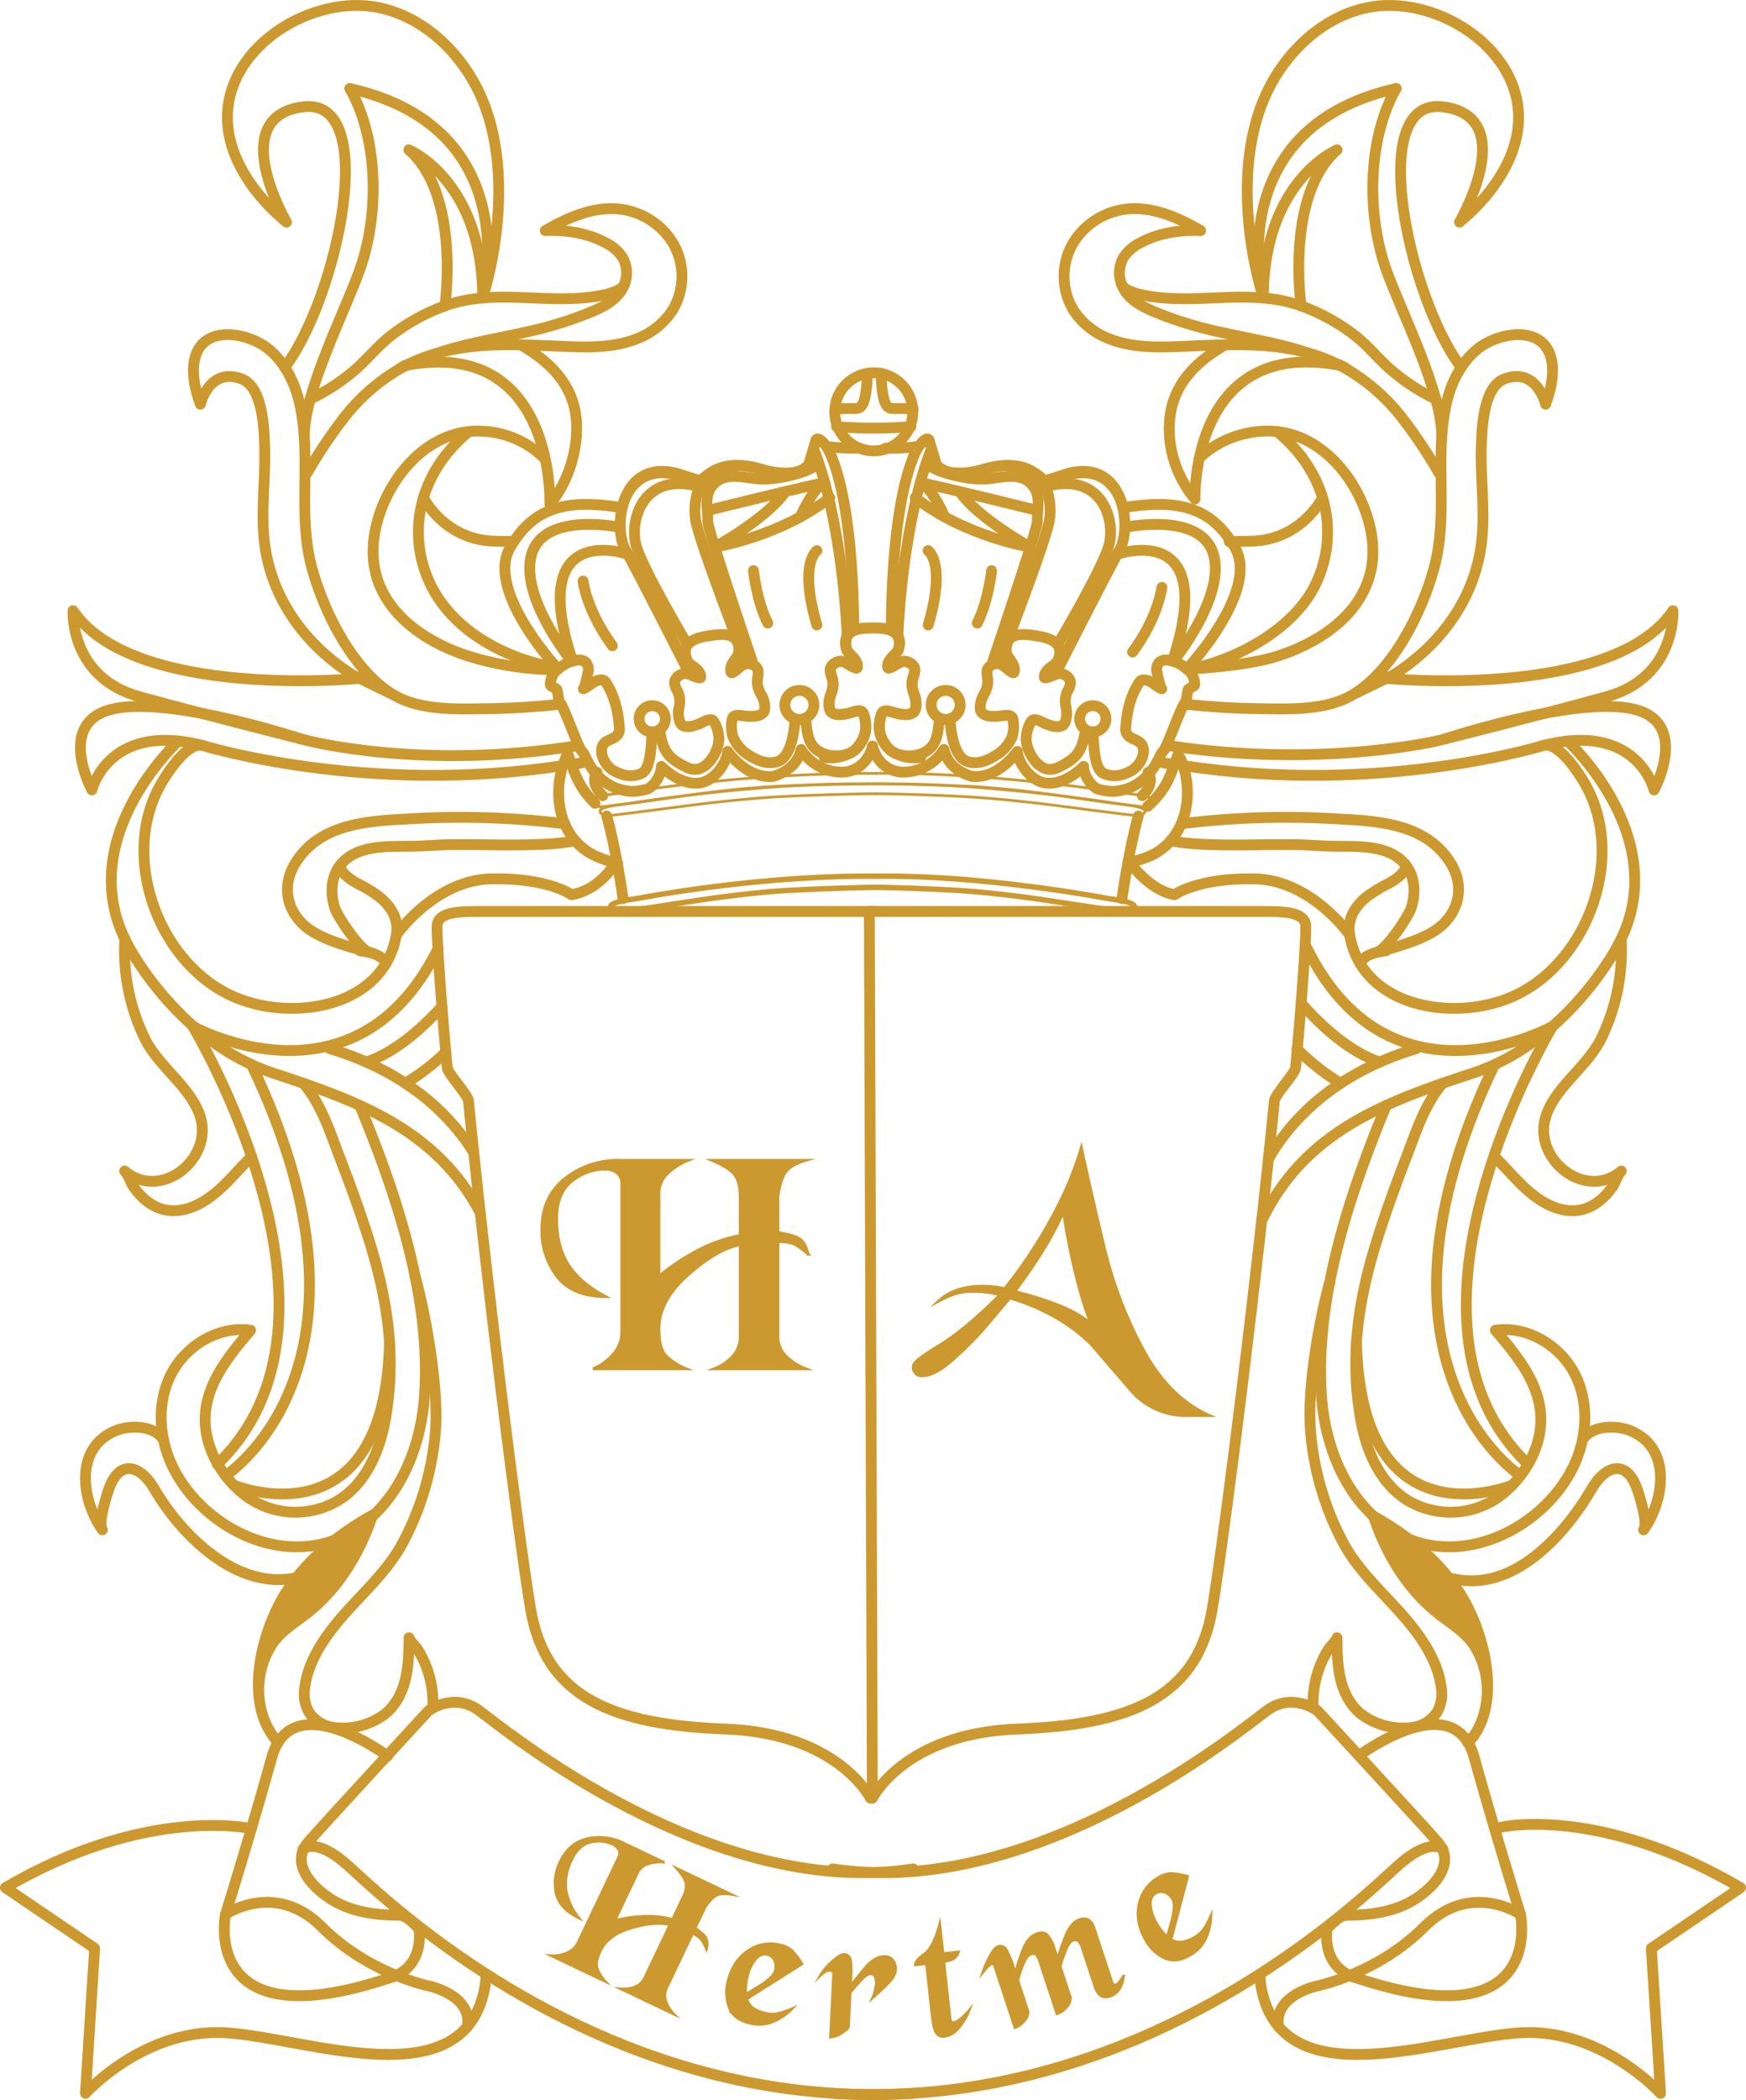 <svg xmlns="http://www.w3.org/2000/svg" viewBox="0 0 644.01 774.098"><defs><style>.a,.d,.e{fill:none;}.a,.b,.c,.d,.e{stroke:#cc9930;}.a,.b,.d,.e{stroke-linecap:round;stroke-linejoin:round;}.a,.b{stroke-width:4px;}.b,.c{fill:#cc9930;}.c{stroke-miterlimit:10;}.e{stroke-width:2px;}</style></defs><path class="a" d="M129.061,32.632c65.447,14.726,48.978,77.216,48.978,77.216,7.034-23.549,9.347-54.193-1.73-76.639-7.572-15.346-21.716-28.17-38.632-30.752-24.758-3.779-55.886,16.369-53.681,43.57,1.143,14.094,11.044,27.111,21.67,35.852,0,0-22.696-38.834,6.127-42.495s12.461,70.85-6.754,96.013"></path><path class="a" d="M112.232,161.193c-.242-16.869,15.151-46.6,20.569-62.035,7.005-19.954,6.941-47.64-3.741-66.526"></path><path class="a" d="M164.103,112.758S169.974,72.01,150.815,55.23c0,0,27.224,11.309,27.224,54.617"></path><path class="a" d="M113.326,174.261a182.878,182.878,0,0,1,13.185-19.8,72.24,72.24,0,0,1,20.38-18.178,61.843,61.843,0,0,1,17.469-6.879c15.402-3.517,30.803-2.158,46.414-1.606,8.292.293,16.837.1,24.503-3.073a27.255,27.255,0,0,0,12.866-10.513,24.267,24.267,0,0,0,.419-23.981,26.469,26.469,0,0,0-20.268-13.172c-9.543-.964-18.86,3.122-27.154,7.94,7.716-.293,15.645.885,22.416,4.596a15.555,15.555,0,0,1,6.035,5.268,11.548,11.548,0,0,1,.698,10.008c-2.494,6.448-9.515,9.049-15.45,11.401A142.773,142.773,0,0,1,193.2,122.587c-12.813,2.853-25.901,4.742-38.02,9.946-2.674,1.148-6.011,1.814-8.288,3.75"></path><path class="a" d="M230.292,104.87s-.398,3.079-12.21,4.619c-18.077,2.358-36.37-3.08-53.978,3.269a73.451,73.451,0,0,0-19.662,10.772c-4.981,3.81-8.82,8.787-13.555,12.868A72.912,72.912,0,0,1,114.407,147.11"></path><path class="a" d="M192.087,127.113c9.693,5.546,18.039,13.21,20.099,24.675,2.022,11.253-1.978,25.37-9.366,34.092,0,0,2.161-61.624-52.967-51.21"></path><path class="a" d="M144.947,256.025,130.106,248.82c-17.512-11.049-30.229-28.319-32.602-49.228-1.28-11.278.402-22.594.145-33.893-.158-6.939-.525-23.097-8.584-26.051-11.951-4.381-15.155,9.343-15.155,9.343-2.02-5.488-3.675-12.57-1.634-18.256,3.935-10.96,19.299-7.976,26.497-2.288,6.312,4.987,10.054,12.659,11.795,20.514,4.466,20.148-.976,40.416,4.501,60.49,4.385,16.072,15.005,37.581,29.877,46.575,10.032,6.067,23.854,5.342,35.134,5.206,8.873-.106,17.694-.7,26.481-1.606"></path><path class="a" d="M200.801,168.959a34.688,34.688,0,0,0-27.849-9.882c-18.962,2.023-32.884,21.762-35.06,39.675-2.77,22.801,15.615,37.029,35.279,43.23a113.001,113.001,0,0,0,31.64,4.901"></path><path class="a" d="M172.952,159.077c-18.505,15.184-23.032,37.311-14.43,55.813,8.117,17.46,27.883,28.156,46.816,31.208"></path><path class="a" d="M188.797,199.615c-2.215-.03-4.356-.07-6.371-.12-18.59-.465-26.235-16.012-26.235-16.012"></path><path class="a" d="M132.678,250.068s-83.398,8.113-105.728-24.953c0,0-1.411,24.602,24.567,31.734s61.81,16.12,61.81,16.12,41.923,11.086,99.243,1.975"></path><path class="a" d="M125.947,318.368c-1.847,2.511,3.714,6.186,6.014,7.361a49.668,49.668,0,0,1,7.412,4.458c4.641,3.507,7.854,8.406,6.819,14.426-4.723,27.462-39.935,32.395-61.304,22.189a48.873,48.873,0,0,1-9.104-5.678c-20.757-16.3-29.937-49.237-16.109-72.66,2.227-3.772,9.501-15.068,15.075-13.66C39.875,265.919,33.908,291.18,33.908,291.18s-13.57-25.064,7.856-29.851,69.16,11.034,69.16,11.034"></path><path class="a" d="M208.296,303.666a312.581,312.581,0,0,0-57.67-1.792c-15.366.79-32.815,1.8-41.758,16.404-4.74,7.74-3.486,16.669,3.365,22.858,5.633,5.088,16.625,7.868,23.933,9.918-3.513-.986-11.689-13.267-12.686-16.401-1.597-5.022-1.485-10.873,1.574-15.164,6.348-8.908,19.705-7.209,29.257-7.608,10.831-.453,6.896-.541,17.737-.54,10.017.001,30.27.781,40.084-1.462"></path><path class="a" d="M210.841,281.81c-.467-1.301-.935-2.613-1.468-3.924-6.401,12.846-3.837,31.092,10.208,37.602a38.343,38.343,0,0,0,8.194,2.684"></path><path class="a" d="M219.461,296.104a33.37,33.37,0,0,1-4.63-5.573,38.916,38.916,0,0,1-3.99-8.721"></path><path class="a" d="M65.792,273.168s-41.068,37.595-17.403,77.307c0,0,18.352,33.917,52.16,45.025,31.686,10.411,60.402,20.822,76.589,51.513"></path><path class="a" d="M121.586,386.534c30.576,9.123,45.988,26.728,53.149,38.308"></path><path class="a" d="M132.764,350.476s7.748.526,9.648,4.575"></path><path class="a" d="M146.192,344.614s14.146-20.288,35.138-20.663,29.421,5.842,29.421,5.842c8.04-1.218,13.546-7.503,16.416-11.754"></path><path class="a" d="M163.003,371.025c-7.689,8.464-17.479,17.006-27.898,20.477"></path><path class="a" d="M164.427,387.831a82.072,82.072,0,0,1-14.909,11.494"></path><path class="a" d="M132.678,407.468c13.654,32.944,26.563,71.549,23.849,107.706-1.428,19.026-9.646,39.023-26.517,49.312-23.278,14.196-53.724.109-65.655-22.507-5.645-10.7-6.788-24.069-1.473-34.936s17.577-18.407,29.553-16.699c-7.621,8.938-15.595,18.685-16.652,30.383-1.008,11.158,4.802,22.208,13.344,29.458a30.77,30.77,0,0,0,27.965,6.15c15.296-4.016,22.402-18.627,24.963-32.725,4.081-22.464,1.183-43.357-5.515-65.088-3.336-10.824-7.223-21.469-11.286-32.039-3.613-9.4-6.709-19.349-13.335-27.158"></path><path class="a" d="M86.21,547.45s55.727,22.881,57.455-52.687"></path><path class="a" d="M46.041,346.097a74.214,74.214,0,0,0,7.492,36.971c5.152,10.175,16.311,17.272,20.095,27.839,5.666,15.82-14.039,32.116-27.656,20.759,1.285,1.072,2.185,4.232,3.182,5.663,5.01,7.194,11.966,10.87,20.715,7.97,4.747-1.573,8.846-4.675,12.461-8.13s6.835-7.306,10.435-10.776"></path><path class="a" d="M83.189,543.949s62.753-40.361,9.575-151.51"></path><path class="a" d="M60.334,530.806c-3.227-5.415-12.229-5.548-17.392-3.533-15.591,6.085-13.06,25.507-5.178,36.651-1.75-2.474,1.655-13.068,2.575-15.546,3.864-10.405,11.433-8.382,16.572.431,9.987,17.126,30.663,37.89,52.856,32.643"></path><path class="a" d="M153.029,470.114c4.205,15.123,9.05,42.885,7.494,58.446a105.26,105.26,0,0,1-12.406,40.956c-6.291,11.249-16.663,19.689-24.632,29.674-5.321,6.668-10.204,14.672-11.132,23.339a13.725,13.725,0,0,0,1.643,8.678,13.02,13.02,0,0,0,9.175,5.581,25.94,25.94,0,0,0,18.622-4.807c4.067-3.13,6.535-7.978,7.743-12.966s1.274-10.172,1.335-15.304c-.009.802,2.572,3.346,3.082,4.149a36.548,36.548,0,0,1,2.906,5.605,37.426,37.426,0,0,1,2.756,11.704,38.323,38.323,0,0,1,.056,4.44"></path><path class="a" d="M210.841,281.81q2.766-.428,5.476-.905"></path><path class="a" d="M74.751,274.804s60.189,18.64,132.706,7.42"></path><path class="a" d="M92.715,674.068S54.172,665.277,2,695.837L34.911,718.169l-3.389,53.48s21.783-24.095,51.667-22.332,88.805,25.271,95.781-17.631l.391-4.003"></path><path class="a" d="M146.189,728.204c3.547-1.664,9.462-6.109,8.403-17.049,0,0-4.206-5.163-7.267-5.164-8.273-.002-16.954-1.057-24.217-5.301-7.273-4.249-16.405-13.359-9.535-21.517,3.952-4.692,44.53-48.608,44.53-48.608s9.258-6.908,18.633,0,85.627,69.873,160.135,58.342"></path><path class="a" d="M142.972,647.334s-35.247-26.423-42.725.501S83.189,705.67,83.189,705.67s-9.784,46.867,60.475,23.433a12.322,12.322,0,0,0,2.525-.9"></path><path class="a" d="M83.189,705.67s18.329-12.59,35.532,4.661,39.382,21.703,39.382,21.703,16.244,3.327,14.284,15.019"></path><path class="a" d="M151.321,707.584C185.169,734.568,251.449,776.92,336.87,771.649"></path><path class="a" d="M111.796,681.58s4.602-4.409,16.074,5.662c3.067,2.693,11.1,10.493,23.452,20.341"></path><path class="a" d="M321.074,662.85s-11.82-23.902-53.325-25.482-66.68-11.431-72.123-44.682c-4.909-29.991-16.651-124.407-22.856-187-.2-2.017-7.612-10.106-7.798-12.025-1.865-19.337-3.956-47.543-3.752-52.346.251-5.933,10.64-5.236,17.751-5.338H322.18"></path><path class="b" d="M97.799,634.74a31.172,31.172,0,0,1,2.078-27.904c3.133-5.251,8.682-8.467,13.49-12.245,11.533-9.062,19.426-22.177,24.056-36.094-12.464,6.951-23.898,16.202-31.698,28.154-8.672,13.288-15.607,38.391-5.22,52.993l2,2.801"></path><path class="a" d="M161.594,349.698q-.209.379-.411.778c-30.783,60.834-90.091,27.843-90.091,27.843s65.146,107.86,9.03,161.423"></path><path class="a" d="M514.949,32.632c-65.447,14.726-48.978,77.216-48.978,77.216-7.034-23.549-9.347-54.193,1.73-76.639,7.572-15.346,21.716-28.17,38.632-30.752,24.758-3.779,55.886,16.369,53.681,43.57-1.143,14.094-11.044,27.111-21.67,35.852,0,0,22.696-38.834-6.127-42.495s-12.461,70.85,6.754,96.013"></path><path class="a" d="M531.778,161.193c.242-16.869-15.151-46.6-20.569-62.035-7.005-19.954-6.941-47.64,3.741-66.526"></path><path class="a" d="M479.907,112.758S474.036,72.01,493.195,55.23c0,0-27.224,11.309-27.224,54.617"></path><path class="a" d="M530.684,174.261a182.878,182.878,0,0,0-13.185-19.8,72.239,72.239,0,0,0-20.38-18.178,61.843,61.843,0,0,0-17.469-6.879c-15.402-3.517-30.803-2.158-46.414-1.606-8.292.293-16.837.1-24.503-3.073a27.255,27.255,0,0,1-12.866-10.513,24.267,24.267,0,0,1-.419-23.981,26.469,26.469,0,0,1,20.268-13.172c9.543-.964,18.86,3.122,27.154,7.94-7.716-.293-15.645.885-22.416,4.596a15.555,15.555,0,0,0-6.035,5.268,11.548,11.548,0,0,0-.698,10.008c2.494,6.448,9.515,9.049,15.45,11.401a142.773,142.773,0,0,0,21.641,6.315c12.813,2.853,25.901,4.742,38.02,9.946,2.674,1.148,6.011,1.814,8.288,3.75"></path><path class="a" d="M413.719,104.87s.398,3.079,12.21,4.619c18.077,2.358,36.37-3.08,53.978,3.269a73.451,73.451,0,0,1,19.662,10.772c4.981,3.81,8.82,8.787,13.555,12.868A72.909,72.909,0,0,0,529.603,147.11"></path><path class="a" d="M321.764,662.85s11.82-23.902,53.325-25.482,66.68-11.431,72.123-44.682c4.909-29.991,16.651-124.407,22.856-187.0.2-2.017,7.612-10.106,7.798-12.025,1.865-19.337,3.956-47.543,3.752-52.346-.251-5.933-10.64-5.236-17.751-5.338H320.658Z"></path><path class="a" d="M451.923,127.113c-9.693,5.546-18.039,13.21-20.099,24.675-2.022,11.253,1.563,23.45,8.951,32.172,0,0-1.746-59.705,53.382-49.29"></path><path class="a" d="M499.062,256.025l14.841-7.206c17.512-11.049,30.229-28.319,32.602-49.228,1.28-11.278-.402-22.594-.145-33.893.158-6.939.525-23.097,8.584-26.051,11.951-4.381,15.155,9.343,15.155,9.343,2.02-5.488,3.675-12.57,1.634-18.256-3.935-10.96-19.299-7.976-26.497-2.288-6.312,4.987-10.054,12.659-11.795,20.514-4.466,20.148.976,40.416-4.501,60.49-4.385,16.072-15.005,37.581-29.877,46.575-10.032,6.067-23.854,5.342-35.134,5.206-8.974-.108-17.895-.713-26.781-1.637"></path><path class="a" d="M442.353,168.921c7.182-7.223,18.577-10.924,28.706-9.844,18.962,2.023,32.884,21.762,35.06,39.675,2.77,22.801-15.615,37.029-35.279,43.23-8.836,2.786-23.054,4.119-31.787,4.65"></path><path class="a" d="M471.058,159.077c18.505,15.184,23.032,37.311,14.43,55.813-7.671,16.5-28.494,28.065-46.437,31.741"></path><path class="a" d="M487.818,183.483s-7.645,15.547-26.235,16.012c-2.569.064-5.342.111-8.214.143"></path><path class="a" d="M511.332,250.068s83.398,8.113,105.728-24.953c0,0,1.41,24.602-24.567,31.734s-61.81,16.12-61.81,16.12-43.553,10.458-99.993,1.836"></path><path class="a" d="M518.063,318.368c1.847,2.511-3.714,6.186-6.014,7.361a49.668,49.668,0,0,0-7.412,4.458c-4.641,3.507-7.854,8.406-6.819,14.426,4.723,27.462,39.935,32.395,61.304,22.189a48.873,48.873,0,0,0,9.104-5.678c20.757-16.3,29.937-49.237,16.109-72.66-2.227-3.772-9.501-15.068-15.075-13.66,34.876-8.884,40.843,16.377,40.843,16.377s13.57-25.064-7.856-29.851-69.16,11.034-69.16,11.034"></path><path class="a" d="M435.715,303.666a312.572,312.572,0,0,1,57.669-1.792c15.366.79,32.815,1.8,41.758,16.404,4.74,7.74,3.486,16.669-3.365,22.858-5.633,5.088-16.625,7.868-23.933,9.918,3.513-.986,11.689-13.267,12.686-16.401,1.597-5.022,1.485-10.873-1.574-15.164-6.348-8.908-19.705-7.209-29.257-7.608-10.831-.453-6.896-.541-17.737-.54-10.017.001-30.27.782-40.085-1.461"></path><path class="a" d="M423.337,297.214a33.016,33.016,0,0,0,5.843-6.683c2.636-3.966,3.696-8.306,5.458-12.644-.12.296.929,2.049,1.075,2.417q.508,1.29.901,2.622a32.809,32.809,0,0,1,1.118,5.456,31.392,31.392,0,0,1-.609,11.012c-1.794,7.438-6.693,13.79-13.933,16.542-2.359.897-4.772,1.554-7.198,2.233"></path><path class="a" d="M578.218,273.168s41.068,37.595,17.403,77.307c0,0-18.352,33.917-52.16,45.025-32.695,10.742-62.227,21.485-78.096,54.506"></path><path class="a" d="M522.424,386.534c-32.791,9.784-48.142,29.323-54.578,40.724"></path><path class="a" d="M511.246,350.476s-7.748.526-9.648,4.575"></path><path class="a" d="M481.398,348.412a23.343,23.343,0,0,1,1.177,2.064c30.784,60.834,90.091,27.843,90.091,27.843s-65.146,107.86-9.03,161.423"></path><path class="a" d="M497.818,344.614S483.672,324.326,462.68,323.951s-29.421,5.842-29.421,5.842c-6.964-1.055-13.312-7.581-16.407-11.625"></path><path class="a" d="M479.928,369.822c7.841,8.845,18.064,18.044,28.977,21.68"></path><path class="a" d="M478.389,386.671a83.8,83.8,0,0,0,16.102,12.654"></path><path class="a" d="M511.332,407.468c-13.654,32.944-26.563,71.549-23.849,107.706,1.428,19.026,9.646,39.023,26.517,49.312,23.279,14.196,53.724.109,65.655-22.507,5.645-10.7,6.788-24.069,1.473-34.936s-17.577-18.407-29.553-16.699c7.621,8.938,15.595,18.685,16.652,30.383,1.008,11.158-4.802,22.208-13.344,29.458a30.77,30.77,0,0,1-27.965,6.15c-15.296-4.016-22.402-18.627-24.963-32.725-4.081-22.464-1.183-43.357,5.515-65.088,3.336-10.824,7.223-21.469,11.286-32.039,3.613-9.4,6.709-19.349,13.335-27.158"></path><path class="a" d="M557.8,547.45s-55.727,22.881-57.455-52.687"></path><path class="a" d="M597.969,346.097a74.214,74.214,0,0,1-7.492,36.971c-5.152,10.175-16.311,17.272-20.095,27.839-5.666,15.82,14.039,32.116,27.656,20.759-1.285,1.072-2.185,4.232-3.182,5.663-5.01,7.194-11.966,10.87-20.715,7.97-4.747-1.573-8.846-4.675-12.461-8.13s-6.835-7.306-10.435-10.776"></path><path class="a" d="M560.821,543.949s-62.753-40.361-9.575-151.51"></path><path class="a" d="M583.676,530.806c3.227-5.415,12.229-5.548,17.392-3.533,15.591,6.085,13.06,25.507,5.178,36.651,1.75-2.474-1.655-13.068-2.575-15.546-3.864-10.405-11.433-8.382-16.572.431-9.987,17.126-29.064,38.363-51.258,33.117"></path><path class="b" d="M543.505,640.004c10.387-14.603,3.453-39.705-5.22-52.993-7.8-11.951-19.233-21.203-31.698-28.154,4.63,13.917,12.524,27.032,24.056,36.094,4.808,3.778,10.357,6.994,13.49,12.245a31.172,31.172,0,0,1,2.078,27.904"></path><path class="a" d="M541.506,642.448a23.467,23.467,0,0,0,1.998-2.445"></path><path class="a" d="M490.505,472.527c-4.205,15.123-8.574,40.472-7.018,56.033a105.26,105.26,0,0,0,12.406,40.956c6.291,11.249,16.663,19.689,24.632,29.674,5.321,6.668,10.204,14.672,11.132,23.339a13.724,13.724,0,0,1-1.643,8.678,13.02,13.02,0,0,1-9.175,5.581,25.94,25.94,0,0,1-18.622-4.807c-4.067-3.13-6.535-7.978-7.743-12.966s-1.274-10.172-1.335-15.304c.009.802-2.572,3.346-3.082,4.149a36.548,36.548,0,0,0-2.906,5.605,37.426,37.426,0,0,0-2.756,11.704,38.298,38.298,0,0,0-.056,4.439"></path><path class="a" d="M569.26,274.804s-60.189,18.64-132.706,7.42"></path><path class="a" d="M553.856,673.504s35.982-8.228,88.154,22.332L609.099,718.169l3.389,53.48s-21.783-24.095-51.667-22.332-88.805,25.271-95.781-17.631l-.391-4.003"></path><path class="a" d="M497.821,728.204c-3.547-1.664-9.462-6.109-8.403-17.049,0,0,4.206-5.163,7.267-5.164,8.273-.002,16.954-1.057,24.217-5.301,7.272-4.249,16.405-13.359,9.535-21.517-3.952-4.692-44.53-48.608-44.53-48.608s-9.258-6.908-18.633,0S381.647,700.438,307.14,688.907"></path><path class="a" d="M501.241,647.19s35.044-26.279,42.522.644S560.821,705.67,560.821,705.67s9.784,46.867-60.475,23.433a12.322,12.322,0,0,1-2.525-.9"></path><path class="a" d="M560.821,705.67s-18.329-12.59-35.532,4.661-39.382,21.703-39.382,21.703-16.244,3.327-14.284,15.019"></path><path class="a" d="M492.688,707.584C458.841,734.568,392.561,776.92,307.14,771.649"></path><path class="a" d="M532.214,681.58s-4.602-4.409-16.074,5.662c-3.067,2.693-11.1,10.493-23.452,20.341"></path><path class="a" d="M433.177,281.79a37.823,37.823,0,0,1-6.274-1.146"></path><path class="c" d="M229.99,679.394l14.66,6.986a15.155,15.155,0,0,0-5.825.752,6.426,6.426,0,0,0-3.77,3.438l-8.281,17.378a52.035,52.035,0,0,1,11.681-1.567,34.816,34.816,0,0,1,9.603,1.164l3.885-8.151A8.918,8.918,0,0,0,253.051,694.3q-.338-2.06-3.408-5.54l19.968,9.517q-4.46-.731-6.46,1.108a17.086,17.086,0,0,0-3.184,3.833l-3.584,7.52q3.367,2.303,4.062,3.719a6.017,6.017,0,0,1,.122,3.936,16.158,16.158,0,0,0-1.909-3.546,9.54,9.54,0,0,0-3.208-2.149l-9.539,20.016a6.357,6.357,0,0,0-.314,4.981,13.316,13.316,0,0,0,2.964,4.754l-19.526-9.305a11.742,11.742,0,0,0,5.419-.838,6.765,6.765,0,0,0,3.433-3.417l9.237-19.383q-5.338-1.377-14.085,1.139t-11.615,8.533q-1.963,4.118-1.169,6.439a14.237,14.237,0,0,0,2.968,4.756L203.38,720.915a12.695,12.695,0,0,0,5.775-1.053,7.668,7.668,0,0,0,4.064-3.811l14.929-31.326a3.179,3.179,0,0,0,.151-2.84,4.734,4.734,0,0,0-2.372-2.102,12.418,12.418,0,0,0-7.905-.742q-4.492.883-7.172,6.508a19.558,19.558,0,0,0-2.128,10.81,22.585,22.585,0,0,0,4.725,10.588q-7.014-3.343-8.313-9.079a17.539,17.539,0,0,1,1.532-11.677q3.282-6.886,10.017-8.409A19.951,19.951,0,0,1,229.99,679.394Z"></path><path class="c" d="M287.758,716.944a9.293,9.293,0,0,1,4.186,1.956,24.924,24.924,0,0,1,3.846,5.047l-20.357,12.888a6.383,6.383,0,0,0,2.723,3.666,15.128,15.128,0,0,0,4.394,1.677,10.2,10.2,0,0,0,5.013-.108,32.355,32.355,0,0,0,4.56-1.601,21.219,21.219,0,0,1-7.433,4.939,13.962,13.962,0,0,1-7.985.399q-6.078-1.375-7.72-5.847a15.576,15.576,0,0,1-.622-8.988q1.797-7.938,7.318-11.724A14.746,14.746,0,0,1,287.758,716.944Zm-12.584,18.182q2.916-1.792,5.835-3.582,4.502-3.088,4.953-5.078a5.657,5.657,0,0,0-.315-3.999,3.966,3.966,0,0,0-2.769-2.033q-2.391-.541-4.399,1.996a15.849,15.849,0,0,0-2.894,6.445,23.261,23.261,0,0,0-.501,3.166A13.695,13.695,0,0,0,275.175,735.126Z"></path><path class="c" d="M311.285,720.451a2.333,2.333,0,0,1,2.375,1.976,27.291,27.291,0,0,1,.2,6.492l-.156,3.147q2.851-3.573,5.773-7.143,3.642-3.883,7.012-3.718a3.615,3.615,0,0,1,2.916,1.512,5.163,5.163,0,0,1,.925,3.375q-.119,2.377-2.919,5.146T321.9,736.396a12.258,12.258,0,0,0,.804-2.308,13.731,13.731,0,0,0,.504-2.884,5.319,5.319,0,0,0-.399-2.543,1.86,1.86,0,0,0-1.734-1.067q-1.329-.066-3.44,2.248t-4.051,4.67l-.645,13.018a27.196,27.196,0,0,1-2.879,2.127,7.976,7.976,0,0,1-3.736,1.245l1.145-23.076q.072-1.463-1.326-1.533a3.19,3.19,0,0,0-1.491.382,8.665,8.665,0,0,0-1.962,1.409,20.35,20.35,0,0,1,4.216-4.978Q309.894,720.383,311.285,720.451Z"></path><path class="c" d="M347.809,720.138l5.706-.623a4.048,4.048,0,0,1-2.272,2.741,14.413,14.413,0,0,1-3.109.866l2.294,21.027q.167,1.526,1.35,1.397a5.107,5.107,0,0,0,2.369-1.191,25.35,25.35,0,0,0,3.275-3.227,21.992,21.992,0,0,1-3.934,6.54,8.082,8.082,0,0,1-5.099,2.965,2.929,2.929,0,0,1-3.073-1.384q-.986-1.613-1.462-5.984L341.735,723.84l-4.106.447q.035-1.617,3.334-3.978,3.297-2.36,5.66-11.043Z"></path><path class="c" d="M389.846,742.297,383.467,722.94a7.464,7.464,0,0,0-1.133-2.309q-.63-.784-2.169-.277-1.674.551-3.269,4.946t-1.397,4.993l3.708,11.253a4.862,4.862,0,0,1-1.408,3.362,7.554,7.554,0,0,1-3.443,2.492l-7.472-22.674q-.349-1.059-1.147-.798-.996.33-3.197,3.044a40.089,40.089,0,0,1,2.938-6.532q1.478-2.514,2.668-2.906a2.406,2.406,0,0,1,3.014,1.255,30.378,30.378,0,0,1,2.566,6.119l.811,2.46a68.422,68.422,0,0,1,3.042-9.221q1.786-4.31,4.977-5.362,2.46-.81,3.806.589a12.645,12.645,0,0,1,2.441,4.724q.328.998.645,1.961.318.965.646,1.961a93.989,93.989,0,0,1,3.163-8.854q1.863-4.519,4.922-5.528a3.846,3.846,0,0,1,3.397.131,6.632,6.632,0,0,1,2.165,3.551l6.293,19.097q.524,1.594,1.522,1.264,1.131-.374,2.778-3.2a9.081,9.081,0,0,1-1.382,4.53,6.547,6.547,0,0,1-3.624,2.868q-3.857,1.27-5.494-3.701l-4.74-14.385a4.889,4.889,0,0,0-1.362-2.344,2.031,2.031,0,0,0-1.991-.226q-1.529.504-3.16,4.947t-1.455,4.976l3.708,11.253a4.89,4.89,0,0,1-1.366,3.348A7.67,7.67,0,0,1,389.846,742.297Z"></path><path class="c" d="M427.409,692.022a9.28,9.28,0,0,1,4.397-1.419,24.952,24.952,0,0,1,6.253,1.077l-6.132,23.3a6.378,6.378,0,0,0,4.49.831,15.087,15.087,0,0,0,4.359-1.764,10.191,10.191,0,0,0,3.597-3.492,32.291,32.291,0,0,0,2.25-4.278,21.204,21.204,0,0,1-2.081,8.679,13.954,13.954,0,0,1-5.575,5.73q-5.388,3.132-9.635.975a15.58,15.58,0,0,1-6.576-6.159q-4.088-7.036-2.623-13.568A14.743,14.743,0,0,1,427.409,692.022Zm3.165,21.883q.917-3.297,1.834-6.596,1.194-5.327.169-7.092a5.657,5.657,0,0,0-2.954-2.714,3.966,3.966,0,0,0-3.412.397q-2.12,1.232-1.862,4.458a15.864,15.864,0,0,0,2.269,6.69,23.327,23.327,0,0,0,1.79,2.66A13.623,13.623,0,0,0,430.574,713.905Z"></path><path class="c" d="M228.335,427.702h25.52a23.811,23.811,0,0,0-7.755,5.005,10.095,10.095,0,0,0-3.025,7.425v30.25a81.87,81.87,0,0,1,15.51-10.119,54.728,54.728,0,0,1,14.41-4.841V441.232q0-5.281-1.87-7.976-1.872-2.694-8.58-5.555h34.76q-6.822,1.98-8.415,5.94a26.838,26.838,0,0,0-1.925,7.59v13.09q6.332.99,8.276,2.53t2.834,5.5a25.361,25.361,0,0,0-5.106-3.74,14.979,14.979,0,0,0-6.003-.88v34.843a9.988,9.988,0,0,0,2.922,7.276,20.92,20.92,0,0,0,7.418,4.74h-33.99a18.435,18.435,0,0,0,7.121-4.852,10.625,10.625,0,0,0,2.559-7.167V458.832q-8.503,1.655-19.21,11.138-10.709,9.482-10.709,19.956,0,7.17,2.695,9.926a22.342,22.342,0,0,0,7.425,4.74h-34.54a19.949,19.949,0,0,0,7.48-5.399,12.048,12.048,0,0,0,3.19-8.151V436.51a4.997,4.997,0,0,0-1.705-4.132,7.431,7.431,0,0,0-4.785-1.377,19.516,19.516,0,0,0-11.715,4.29q-5.774,4.29-5.775,14.08,0,10.011,4.29,16.775t13.86,11.825q-12.21,0-17.93-7.261a27.559,27.559,0,0,1-5.72-17.6q0-11.988,8.525-18.7A31.341,31.341,0,0,1,228.335,427.702Z"></path><path class="c" d="M446.262,521.833h-8.36a26.864,26.864,0,0,1-19.91-8.271q-7.81-9.044-15.51-17.977-11.88-11.69-30.029-17.093-3.082,3.74-8.25,9.845a128.959,128.959,0,0,1-12.211,12.43q-7.04,6.324-11.329,6.325a3.106,3.106,0,0,1-3.74-3.74q0-1.649,9.515-7.425t22.385-18.645a39.44,39.44,0,0,0-9.35-1.211,23.557,23.557,0,0,0-7.095.825,47.262,47.262,0,0,0-6.325,2.806,19.183,19.183,0,0,1,7.314-4.29,28.526,28.526,0,0,1,8.745-1.32,41.07,41.07,0,0,1,8.471.88,174.249,174.249,0,0,0,17.6-26.634,127.468,127.468,0,0,0,10.67-25.424q3.63,16.745,8.47,36.847a155.401,155.401,0,0,0,14.41,37.783Q431.301,515.222,446.262,521.833Zm-54.01-75.02a125.91,125.91,0,0,1-7.865,14.687q-4.455,7.15-10.065,14.573a122.664,122.664,0,0,1,15.785,4.914,48.172,48.172,0,0,1,12.375,6.856q-2.42-4.95-5.39-16.72T392.252,446.812Z"></path><path class="a" d="M223.796,300.807c3.479,12.292,6.024,30.433,6.024,30.433"></path><path class="d" d="M320.658,288.925c-21.762-.197-43.817,1.547-65.307,4.058q-11.863,1.386-23.612,3.217c-1.825.284-10.699.999-10.404,2.949.104.687.993,1.208,1.934,1.374a10.076,10.076,0,0,0,2.888-.055c22.294-2.582,33.909-4.751,56.366-6.475,9.09-.698,31.329-1.354,40.479-1.425"></path><path class="d" d="M323.002,285.077a597.68,597.68,0,0,0-69.679,4.058q-12.231,1.386-24.346,3.217c-1.882.284-11.031.999-10.727,2.949a3.039,3.039,0,0,0,2.087,2.005,8.938,8.938,0,0,0,2.72-.014c22.987-2.582,35.127-5.423,58.281-7.146,9.372-.698,32.229-1.148,41.663-1.219"></path><path class="a" d="M222.317,293.296s-5.021-4.36-2.109-8.601"></path><path class="a" d="M339.632,279.179a15.123,15.123,0,0,1-11.061-2.537,12.694,12.694,0,0,1-4.04-6.878,13.096,13.096,0,0,1,.483-5.916,3.117,3.117,0,0,1,.61-1.322c1.027-1.122,3.698.082,4.904.362,1.854.43,4.747,1.049,6.436-.306,1.217-.976,1.032-3.937.714-5.262-.236-.984-.664-1.912-.922-2.89a8.724,8.724,0,0,1,.044-4.587,8.07,8.07,0,0,0,.643-3.067c-.207-1.752-2.075-2.895-3.835-3-1.751-.105-3.87,2.08-5.65,2.452a.405.405,0,0,1-.296-.017.397.397,0,0,1-.14-.312c-.173-1.696,1.005-3.058,2.106-4.193a8.354,8.354,0,0,0,1.622-1.9,4.916,4.916,0,0,0,.42-1.449,6.158,6.158,0,0,0-.409-3.838c-1.45-2.759-5.588-3.083-9.929-3.033-2.78-.05-7.373.274-8.824,3.033a6.158,6.158,0,0,0-.409,3.838,4.916,4.916,0,0,0,.42,1.449,8.354,8.354,0,0,0,1.622,1.9c1.101,1.135,2.279,2.497,2.106,4.193a.397.397,0,0,1-.14.312.404.404,0,0,1-.296.017c-1.781-.372-3.9-2.557-5.65-2.452-1.76.105-3.629,1.249-3.835,3a8.067,8.067,0,0,0,.643,3.067,8.723,8.723,0,0,1,.044,4.587c-.258.978-.686,1.906-.922,2.89-.318,1.325-.502,4.286.714,5.262,1.689,1.355,4.582.736,6.436.306,1.206-.28,3.877-1.484,4.904-.362a3.117,3.117,0,0,1,.61,1.322,13.095,13.095,0,0,1,.483,5.916,12.694,12.694,0,0,1-4.04,6.878c-3.979,2.978-12.021,2.748-15.426-1.715-2.164-2.836-2.164-6.755-2.704-10.218"></path><path class="a" d="M293.297,265.195c-.432,4.883-1.547,14.483-7.071,15.71-3.103.689-6.177,0-10.764-3.016a14.452,14.452,0,0,1-5.069-6.159,13.095,13.095,0,0,1-.451-5.919,3.115,3.115,0,0,1,.395-1.401c.838-1.269,3.665-.499,4.9-.412,1.899.134,4.853.291,6.308-1.312,1.048-1.155.402-4.05-.12-5.309-.388-.934-.956-1.784-1.364-2.709a8.724,8.724,0,0,1-.676-4.537,8.069,8.069,0,0,0,.154-3.13c-.479-1.697-2.503-2.533-4.259-2.361-1.746.171-3.495,2.662-5.196,3.308a.404.404,0,0,1-.295.03.397.397,0,0,1-.187-.286c-.438-1.648.512-3.178,1.421-4.472a8.351,8.351,0,0,0,1.304-2.131,4.913,4.913,0,0,0,.188-1.497,6.158,6.158,0,0,0-1.006-3.726c-1.866-2.498-6.003-2.168-10.282-1.437-2.754.387-7.239,1.428-8.239,4.38a6.158,6.158,0,0,0,.199,3.854,4.92,4.92,0,0,0,.643,1.365,8.356,8.356,0,0,0,1.9,1.622c1.266.948,2.643,2.108,2.738,3.811a.397.397,0,0,1-.089.33.405.405,0,0,1-.29.063c-1.817-.088-4.252-1.913-5.965-1.534-1.722.38-3.388,1.803-3.317,3.565a8.07,8.07,0,0,0,1.117,2.928,8.724,8.724,0,0,1,.764,4.523c-.101,1.006-.378,1.99-.457,2.998-.106,1.359.177,4.312,1.532,5.085,1.881,1.073,4.641.007,6.404-.709,1.147-.466,3.596-2.074,4.786-1.128a3.116,3.116,0,0,1,.81,1.21,13.095,13.095,0,0,1,1.406,5.767,13.66,13.66,0,0,1-2.737,7.215,9.33,9.33,0,0,1-3.951,3.396c-2.126.882-3.964.344-5.909-.651-2.454-1.255-5.009-2.748-6.581-5.087-1.664-2.475-2.251-5.548-2.725-8.439"></path><path class="a" d="M300.205,259.845a5.35,5.35,0,1,1-5.35-5.35A5.35,5.35,0,0,1,300.205,259.845Z"></path><path class="a" d="M240.577,269.811c-.432,4.883-.504,13.673-3.905,15.251-3.379,1.567-6.7.958-10.058-.808-2.704-1.423-5.118-5.026-4.68-8.165.548-3.919,4.898-2.988,6.253-5.891a4.399,4.399,0,0,0,.234-2.174c-.396-5.685-1.717-11.485-4.841-16.307a2.647,2.647,0,0,0-.755-.849,2.295,2.295,0,0,0-1.476-.227c-2.562.282-3.92,2.386-6.198,3.252.589-.224,1.592-5.33,1.726-5.991a4.01,4.01,0,0,0-.976-3.909,4.175,4.175,0,0,0-3.444-.566c-3.152.601-4.957,1.726-7.647,4.108-.918.814-2.151,3.795-1.743,5.039.158.48,1.974,1.131,2.269,1.54.49.678.555,4.452,1.225,4.954,1.266.948,6.797,16.798,7.987,17.745a8.612,8.612,0,0,1,1.324,2.038c3.429,7.59,9.249,12.543,17.392,12.868a24.442,24.442,0,0,0,5.322-.793c2.734-1.006,5.459-5.525,5.373-8.407,0,0,6.863,7.16,14.125,6.091,6.42-.945,10.323-8.82,10.323-11.648,0,0,6.763,10.015,16.517,9.26,0,0,8.758-1.789,10.565-9.958a17.68,17.68,0,0,0,15.238,8.354s8.335.316,11.154-9.586"></path><path class="a" d="M245.421,264.967a4.844,4.844,0,1,1-4.844-4.844A4.844,4.844,0,0,1,245.421,264.967Z"></path><path class="a" d="M254.318,248.315s-19.26-37.925-23.679-45.728-2.093-33.658,19.177-28.042l8.299,2.651"></path><path class="a" d="M253.6,237.69s-16.282-27.273-18.923-36.502,2.32-27.605,23.438-21.794"></path><path class="a" d="M275.28,244.64s-17.56-45.269-18.734-53.092,1.189-25.126,24.477-18.496"></path><path class="a" d="M263.634,201.672s19.024-10.423,25.871-20.211"></path><path class="a" d="M306.074,183.483c-18.567,14.412-42.44,18.189-42.44,18.189"></path><path class="a" d="M295.228,190.532s3.325-8.146,7.705-11.993"></path><path class="a" d="M261.064,188.165s37.722-9.379,43.17-10.198"></path><path class="a" d="M300.031,165.403S310.053,187.436,312.51,234.52"></path><path class="a" d="M304.815,164.583s9.814,13.111,10.101,67.636"></path><path class="a" d="M301.34,202.967s-6.821,4.421-.046,27.407"></path><path class="a" d="M277.908,210.36s1.174,11.208,5.285,19.321"></path><path class="a" d="M277.441,243.682s-16.449-48.55-16.377-51.344c.122-4.665-1.591-9.447,1.814-13.495,4.44-5.28,11.84-2.569,17.548-2.253a42.047,42.047,0,0,0,11.587-1.469c3.456-.82,7.081-1.986,9.882-4.252"></path><path class="a" d="M210.841,243.682s-19.534-23.994-14.694-39.591,32.41-9.711,32.41-9.711"></path><path class="a" d="M231.253,204.225S193.9,191.456,211.188,243.682"></path><path class="a" d="M205.863,246.631s-26.912-28.779-17.72-44.758,22.372-17.715,41.337-14.721c0,0,3.083-16.91,20.828-11.954,0,0,6.632,2.127,7.549,2.809,0,0,6.688-9.709,22.235-5.216s18.302-1.924,18.302-1.924l2.61-8.711s.802-1.679,3.812,2.425a82.949,82.949,0,0,0,12.162.614"></path><path class="e" d="M323.002,327.095c8.802.08,27.941.82,36.685,1.607,21.603,1.944,32.776,4.39,54.223,7.301a8.285,8.285,0,0,0,2.778.062,2.195,2.195,0,0,0,1.861-1.55c.284-2.199-8.252-3.004-10.008-3.325q-11.297-2.064-22.715-3.627c-20.672-2.831-41.889-4.798-62.824-4.576-20.935-.222-44.495,1.744-65.168,4.576q-11.412,1.563-22.714,3.627c-1.756.321-10.292,1.127-10.008,3.325a2.195,2.195,0,0,0,1.861,1.55,8.285,8.285,0,0,0,2.778-.062c21.447-2.912,32.62-5.358,54.223-7.301C292.717,327.915,314.199,327.175,323.002,327.095Z"></path><path class="a" d="M419.864,300.807c-3.479,12.292-6.024,30.433-6.024,30.433"></path><path class="d" d="M323.002,288.925c21.762-.197,43.817,1.547,65.307,4.058q11.863,1.386,23.612,3.217c1.825.284,10.699.999,10.404,2.949-.104.687-.993,1.208-1.934,1.374a10.076,10.076,0,0,1-2.888-.055c-22.294-2.582-33.909-4.751-56.366-6.475-9.09-.698-28.985-1.354-38.135-1.425"></path><path class="d" d="M323.002,285.077c22.438-.197,45.178,1.547,67.335,4.058q12.231,1.386,24.346,3.217c1.882.284,11.031.999,10.727,2.949a3.039,3.039,0,0,1-2.087,2.005,8.938,8.938,0,0,1-2.72-.014c-22.987-2.582-35.127-5.423-58.281-7.146-9.372-.698-31.111-1.163-40.545-1.234"></path><path class="a" d="M421.343,293.296s5.021-4.36,2.109-8.601"></path><path class="a" d="M304.028,279.179a15.123,15.123,0,0,0,11.061-2.537,12.694,12.694,0,0,0,4.04-6.878,13.096,13.096,0,0,0-.483-5.916,3.117,3.117,0,0,0-.61-1.322c-1.027-1.122-3.698.082-4.904.362-1.854.43-4.747,1.049-6.436-.306-1.217-.976-1.032-3.937-.714-5.262.236-.984.664-1.912.922-2.89a8.724,8.724,0,0,0-.044-4.587,8.067,8.067,0,0,1-.643-3.067c.206-1.752,2.075-2.895,3.835-3,1.751-.105,3.87,2.08,5.65,2.452a.404.404,0,0,0,.296-.017.397.397,0,0,0,.14-.312c.173-1.696-1.005-3.058-2.106-4.193a8.354,8.354,0,0,1-1.622-1.9,4.916,4.916,0,0,1-.42-1.449,6.158,6.158,0,0,1,.409-3.838c1.45-2.759,5.588-3.083,9.929-3.033,2.78-.05,7.373.274,8.824,3.033a6.158,6.158,0,0,1,.409,3.838,4.916,4.916,0,0,1-.42,1.449,8.354,8.354,0,0,1-1.622,1.9c-1.101,1.135-2.279,2.497-2.106,4.193a.397.397,0,0,0,.14.312.404.404,0,0,0,.296.017c1.781-.372,3.9-2.557,5.651-2.452,1.76.105,3.629,1.249,3.835,3a8.067,8.067,0,0,1-.643,3.067,8.725,8.725,0,0,0-.044,4.587c.258.978.686,1.906.922,2.89.318,1.325.502,4.286-.714,5.262-1.689,1.355-4.582.736-6.436.306-1.206-.28-3.877-1.484-4.904-.362a3.117,3.117,0,0,0-.61,1.322,13.096,13.096,0,0,0-.483,5.916,12.694,12.694,0,0,0,4.04,6.878c3.979,2.978,12.021,2.748,15.426-1.715,2.164-2.836,2.164-6.755,2.704-10.218"></path><path class="a" d="M350.362,265.195c.432,4.883,1.547,14.483,7.071,15.71,3.103.689,6.177,0,10.764-3.016a14.453,14.453,0,0,0,5.069-6.159,13.096,13.096,0,0,0,.451-5.919,3.117,3.117,0,0,0-.395-1.401c-.838-1.269-3.665-.499-4.9-.412-1.899.134-4.853.291-6.308-1.312-1.048-1.155-.402-4.05.121-5.309.388-.934.956-1.784,1.364-2.709a8.724,8.724,0,0,0,.676-4.537,8.067,8.067,0,0,1-.154-3.13c.479-1.697,2.503-2.533,4.258-2.361,1.746.171,3.495,2.662,5.196,3.308a.404.404,0,0,0,.295.03.397.397,0,0,0,.187-.286c.437-1.648-.512-3.178-1.421-4.472a8.354,8.354,0,0,1-1.304-2.131,4.913,4.913,0,0,1-.188-1.497,6.159,6.159,0,0,1,1.006-3.726c1.866-2.498,6.003-2.168,10.282-1.437,2.754.387,7.239,1.428,8.239,4.38a6.158,6.158,0,0,1-.199,3.854,4.92,4.92,0,0,1-.643,1.365,8.358,8.358,0,0,1-1.9,1.622c-1.266.948-2.643,2.108-2.738,3.811a.398.398,0,0,0,.089.33.405.405,0,0,0,.29.063c1.817-.088,4.252-1.913,5.965-1.534,1.722.38,3.388,1.803,3.317,3.565a8.068,8.068,0,0,1-1.117,2.928,8.723,8.723,0,0,0-.764,4.523c.101,1.006.378,1.99.457,2.998.106,1.359-.177,4.312-1.532,5.085-1.881,1.073-4.641.007-6.404-.709-1.147-.466-3.596-2.074-4.786-1.128a3.116,3.116,0,0,0-.81,1.21,13.095,13.095,0,0,0-1.406,5.767,13.66,13.66,0,0,0,2.737,7.215,9.33,9.33,0,0,0,3.951,3.396c2.126.882,3.964.344,5.909-.651,2.454-1.255,5.009-2.748,6.581-5.087,1.664-2.475,2.251-5.548,2.725-8.439"></path><path class="a" d="M343.454,259.845a5.35,5.35,0,1,0,5.35-5.35A5.35,5.35,0,0,0,343.454,259.845Z"></path><path class="a" d="M403.082,269.811c.432,4.883.504,13.673,3.905,15.251,3.379,1.567,6.7.958,10.058-.808,2.704-1.423,5.118-5.026,4.68-8.165-.548-3.919-4.898-2.988-6.253-5.891a4.399,4.399,0,0,1-.234-2.174c.396-5.685,1.717-11.485,4.841-16.307a2.645,2.645,0,0,1,.755-.849,2.295,2.295,0,0,1,1.476-.227c2.562.282,3.92,2.386,6.198,3.252-.589-.224-1.592-5.33-1.726-5.991a4.01,4.01,0,0,1,.976-3.909,4.175,4.175,0,0,1,3.444-.566c3.152.601,4.957,1.726,7.647,4.108.918.814,2.151,3.795,1.743,5.039-.158.48-1.973,1.131-2.269,1.54-.49.678-.555,4.452-1.225,4.954-1.266.948-6.797,16.798-7.987,17.745a8.613,8.613,0,0,0-1.324,2.038c-3.429,7.59-9.249,12.543-17.392,12.868a24.442,24.442,0,0,1-5.322-.793c-2.734-1.006-5.458-5.525-5.373-8.407,0,0-6.863,7.16-14.125,6.091-6.42-.945-10.323-8.82-10.323-11.648,0,0-6.763,10.015-16.517,9.26,0,0-8.758-1.789-10.565-9.958a17.68,17.68,0,0,1-15.238,8.354s-8.335.316-11.154-9.586"></path><circle class="a" cx="403.082" cy="264.967" r="4.844"></circle><path class="a" d="M389.341,248.315s19.26-37.925,23.679-45.728,2.093-33.658-19.177-28.042l-8.298,2.651"></path><path class="a" d="M390.06,237.69s16.282-27.273,18.923-36.502-2.32-27.605-23.438-21.794"></path><path class="a" d="M368.379,244.64s17.559-45.269,18.734-53.092-1.189-25.126-24.477-18.496"></path><path class="a" d="M380.026,201.672s-19.024-10.423-25.871-20.211"></path><path class="a" d="M337.585,183.483c18.567,14.412,42.44,18.189,42.44,18.189"></path><path class="a" d="M348.432,190.532s-3.325-8.146-7.705-11.993"></path><path class="a" d="M382.595,188.165s-37.722-9.379-43.17-10.198"></path><path class="a" d="M343.628,165.403s-10.022,22.033-12.479,69.117"></path><path class="a" d="M338.844,164.583S329.03,177.695,328.743,232.22"></path><path class="a" d="M342.32,202.967s6.821,4.421.046,27.407"></path><path class="a" d="M365.752,210.36s-1.174,11.208-5.285,19.321"></path><path class="a" d="M366.219,243.682s16.449-48.55,16.376-51.344c-.122-4.665,1.591-9.447-1.814-13.495-4.44-5.28-11.84-2.569-17.548-2.253a42.047,42.047,0,0,1-11.587-1.469c-3.456-.82-7.081-1.986-9.882-4.252"></path><path class="a" d="M432.819,243.682s19.534-23.994,14.694-39.591-32.41-9.711-32.41-9.711"></path><path class="a" d="M412.406,204.225s37.353-12.769,20.065,39.457"></path><path class="a" d="M437.796,246.631s26.912-28.779,17.72-44.758-22.372-17.715-41.337-14.721c0,0-3.083-16.91-20.828-11.954,0,0-6.632,2.127-7.549,2.809,0,0-6.688-9.709-22.235-5.216s-18.301-1.924-18.301-1.924l-2.61-8.711s-.802-1.679-3.812,2.425a82.951,82.951,0,0,1-12.163.614"></path><path class="a" d="M215.053,214.194s1.234,10.761,10.815,23.842"></path><path class="a" d="M319.772,137.644a34.779,34.779,0,0,1-.427,7.169c-.306,1.677-.721,4.419-2.18,5.359a4.003,4.003,0,0,1-2.192.442,49.579,49.579,0,0,0-6.894.249"></path><path class="a" d="M325.124,137.644a34.779,34.779,0,0,0,.427,7.169c.306,1.677.721,4.419,2.18,5.359a4.003,4.003,0,0,0,2.192.442,49.579,49.579,0,0,1,6.894.249"></path><path class="a" d="M308.599,157.276a176.704,176.704,0,0,0,27.38,0"></path><circle class="a" cx="322.289" cy="151.817" r="14.396"></circle><path class="a" d="M428.577,216.505s-1.234,10.761-10.815,23.842"></path></svg>